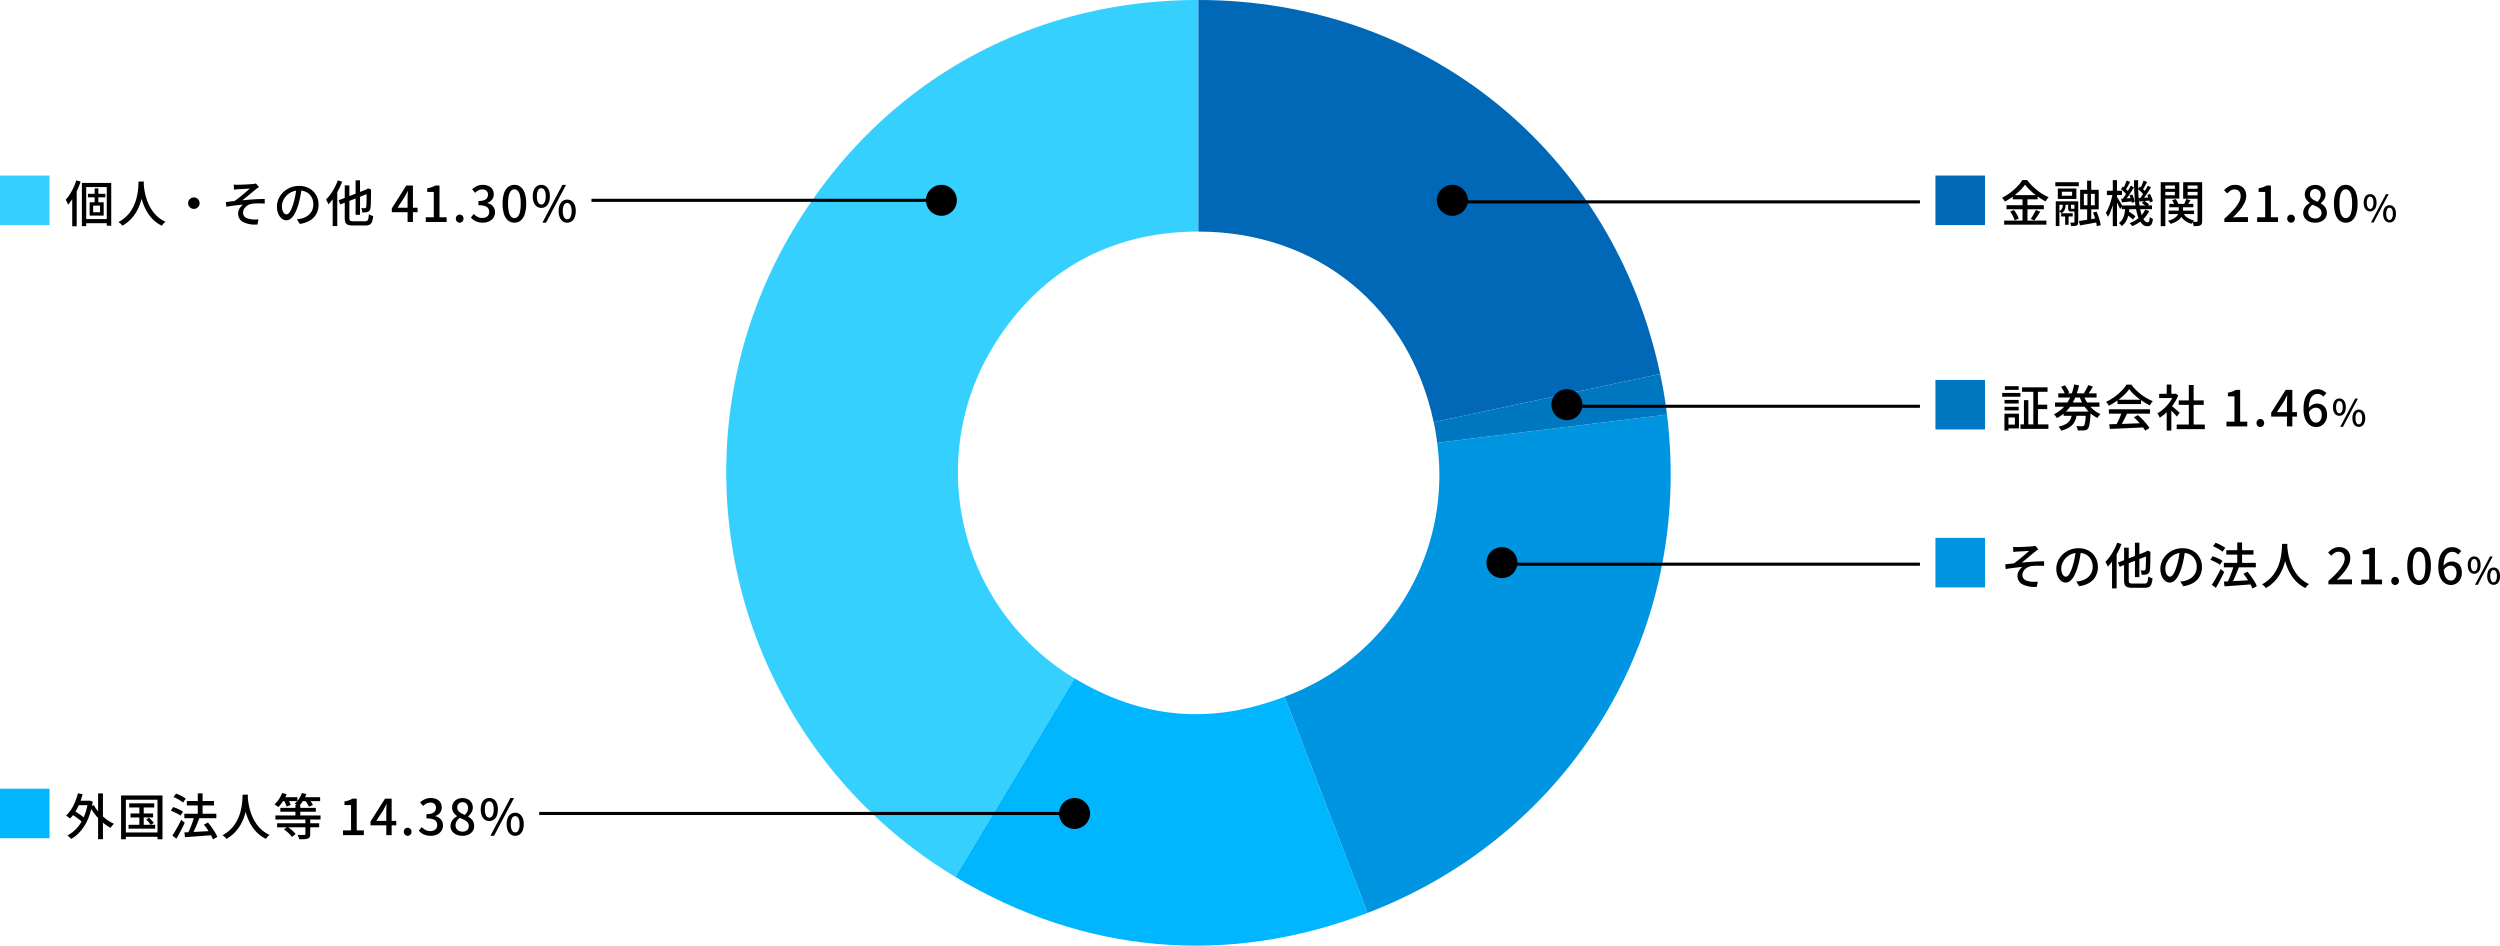 <svg xmlns="http://www.w3.org/2000/svg" xmlns:xlink="http://www.w3.org/1999/xlink" width="807.311" height="305.379" viewBox="0 0 807.311 305.379"><defs><clipPath id="a"><rect width="305" height="305.379" fill="none"/></clipPath></defs><g transform="translate(-573 -16718.824)"><g transform="translate(807.5 16718.824)"><g clip-path="url(#a)"><path d="M85.9,112.454c14.808-24.645,37.833-37.672,66.585-37.672V0C97.586,0,50.076,26.88,21.8,73.938A152.464,152.464,0,0,0,73.962,283.149l38.516-64.1A77.768,77.768,0,0,1,85.9,112.454" transform="translate(0)" fill="#36d0ff"/><path d="M186.869,439.369h0l-38.515,64.1c41.5,24.936,87.961,29,133.162,11.65l-26.8-69.816c-23.8,9.136-45.993,7.195-67.847-5.936" transform="translate(-74.392 -220.321)" fill="#00b7ff"/><path d="M410.96,277.658v0A76.173,76.173,0,0,1,361.7,359.645l26.8,69.815c66.19-25.408,105.329-90.546,96.689-160.917Z" transform="translate(-181.373 -134.661)" fill="#0095e0"/><path d="M458.268,257.782a65.258,65.258,0,0,1,1.118,6.681l74.225-9.113c-.6-4.847-1.18-8.341-2.2-13.118l-73.148,15.548v0" transform="translate(-229.798 -121.467)" fill="#0078c1"/><path d="M381.842,136.312l73.148-15.548C439.724,48.944,379.283,0,305.859,0V74.783c38.212,0,68.037,24.151,75.983,61.53" transform="translate(-153.373)" fill="#0068b7"/></g></g><path d="M5,0A5,5,0,1,1,0,5,5,5,0,0,1,5,0Z" transform="translate(1074 16844.512)"/><g transform="translate(1198 16837.512)"><path d="M6.965-12.6H15.2v1.439H6.965Zm-.5,11.96h9.011V.793H6.466Zm5.01-6.376H15.1v1.439H11.476Zm-.867-5H12.1V.193H10.609ZM7.577-8.484H9v8.5H7.577ZM1.318-8.538H5.879v1.172H1.318Zm.1-4.432H5.876V-11.8H1.414Zm-.1,6.64H5.879v1.172H1.318ZM.555-10.8H6.443v1.224H.555ZM2.031-4.1H5.967V.648H2.031V-.568H4.654V-2.879H2.031Zm-.749,0h1.3V1.337h-1.3Zm16.345-3.63H31.953v1.378H17.627Zm1.037-2.938H31.032v1.349H18.664Zm1.724,5.886h7.635v1.369H20.389ZM26.808-10.1a11.855,11.855,0,0,0,1.286,2.549,10.287,10.287,0,0,0,1.868,2.117,9.042,9.042,0,0,0,2.347,1.465,2.813,2.813,0,0,0-.361.358q-.189.22-.362.453a4.1,4.1,0,0,0-.283.431,10.039,10.039,0,0,1-2.468-1.7,11.946,11.946,0,0,1-1.955-2.387,15.184,15.184,0,0,1-1.412-2.917Zm-7.247-2.689,1.272-.47a9.037,9.037,0,0,1,.546.781q.265.424.484.835a5.777,5.777,0,0,1,.335.736l-1.353.527a6.809,6.809,0,0,0-.52-1.171A11.872,11.872,0,0,0,19.561-12.788Zm8.8-.538,1.487.473q-.373.681-.8,1.342t-.792,1.136l-1.287-.446q.241-.343.5-.78t.495-.894Q28.2-12.951,28.363-13.326Zm-.749,8.541h1.537l-.008.228a3.346,3.346,0,0,1-.033.389q-.094,1.57-.218,2.572a11.012,11.012,0,0,1-.28,1.556,1.98,1.98,0,0,1-.389.806,1.415,1.415,0,0,1-.509.377,2.441,2.441,0,0,1-.649.153q-.331.034-.907.036T24.941,1.3A3,3,0,0,0,24.8.572a2.793,2.793,0,0,0-.309-.69q.591.046,1.112.062t.748.016A1.457,1.457,0,0,0,26.7-.073a.561.561,0,0,0,.245-.138,1.524,1.524,0,0,0,.271-.624,10.124,10.124,0,0,0,.219-1.373q.1-.907.183-2.363Zm-4.465.437h1.578a10.9,10.9,0,0,1-.41,1.924,5.179,5.179,0,0,1-.829,1.6A5.054,5.054,0,0,1,22,.445a9.788,9.788,0,0,1-2.4.938,2.26,2.26,0,0,0-.213-.437q-.146-.239-.314-.468a3.34,3.34,0,0,0-.323-.384,8.8,8.8,0,0,0,2.114-.717,4.069,4.069,0,0,0,1.276-.985,3.718,3.718,0,0,0,.682-1.245A8.658,8.658,0,0,0,23.149-4.348Zm.653-9.19,1.589.282a26.368,26.368,0,0,1-.958,3.215,16.491,16.491,0,0,1-1.418,2.925,12.383,12.383,0,0,1-2.021,2.493,11.568,11.568,0,0,1-2.777,1.93,4.177,4.177,0,0,0-.272-.406q-.168-.225-.345-.445a4.961,4.961,0,0,0-.331-.375,10.382,10.382,0,0,0,2.6-1.74A10.773,10.773,0,0,0,21.75-7.938a14.052,14.052,0,0,0,1.27-2.674A19.623,19.623,0,0,0,23.8-13.538ZM35.125-.67q1.414-.041,3.283-.1t3.957-.14q2.088-.08,4.142-.167L46.455.312q-1.99.105-4.016.2L38.586.683q-1.828.081-3.263.138Zm-.112-4.86H48.292v1.421H35.013ZM37.8-8.6h7.579v1.4H37.8Zm1.39,3.991L40.9-4.14q-.368.757-.782,1.568T39.3-1.013q-.411.748-.789,1.33L37.172-.13q.361-.618.743-1.4t.72-1.595Q38.973-3.938,39.189-4.613Zm3.883,1.672,1.311-.7q.732.622,1.452,1.359T47.155-.81A11.874,11.874,0,0,1,48.123.532l-1.387.848A11.684,11.684,0,0,0,45.792.011q-.6-.76-1.3-1.539A19.4,19.4,0,0,0,43.072-2.941ZM41.56-12.03A12.6,12.6,0,0,1,39.886-10.1,19.53,19.53,0,0,1,37.6-8.228,19.455,19.455,0,0,1,35-6.677a2.881,2.881,0,0,0-.241-.419q-.156-.23-.324-.451a4.018,4.018,0,0,0-.332-.385,15.707,15.707,0,0,0,2.662-1.554,17.839,17.839,0,0,0,2.3-1.967A11.577,11.577,0,0,0,40.7-13.486h1.577a14,14,0,0,0,1.442,1.692A16.513,16.513,0,0,0,45.426-10.3a16.744,16.744,0,0,0,1.863,1.231,14.245,14.245,0,0,0,1.914.911,4.669,4.669,0,0,0-.523.658q-.253.379-.46.71a19.873,19.873,0,0,1-2.49-1.434,20.6,20.6,0,0,1-2.354-1.835A13.537,13.537,0,0,1,41.56-12.03ZM56.915-.6h9.074V.889H56.915Zm.644-7.8h8.073v1.458H57.559ZM60.82-13.37h1.555V.12H60.82Zm-9.567,2.852H56.53V-9.14H51.253Zm2.427,5.08,1.5-1.787V1.353h-1.5Zm0-8.064h1.5v3.641h-1.5Zm1.351,6.688q.21.144.609.479t.853.726q.454.391.832.723t.545.483l-.922,1.233q-.226-.28-.582-.672T55.6-4.657q-.407-.422-.783-.793t-.628-.6Zm.948-3.7h.3l.273-.059.853.559a14.146,14.146,0,0,1-1.56,2.882,17.087,17.087,0,0,1-2.1,2.483A14.689,14.689,0,0,1,51.426-2.8a3.757,3.757,0,0,0-.2-.482q-.136-.275-.277-.528a2.147,2.147,0,0,0-.268-.393,11.447,11.447,0,0,0,2.134-1.57,14.033,14.033,0,0,0,1.874-2.111,10.282,10.282,0,0,0,1.294-2.352ZM72.968,0V-1.523H75.56v-8.19H73.438v-1.168a8.873,8.873,0,0,0,1.446-.369,6.016,6.016,0,0,0,1.124-.536H77.4V-1.523h2.3V0ZM83.912.217a1.165,1.165,0,0,1-.874-.372,1.285,1.285,0,0,1-.357-.925,1.284,1.284,0,0,1,.357-.939,1.178,1.178,0,0,1,.874-.363,1.187,1.187,0,0,1,.882.363,1.283,1.283,0,0,1,.357.939,1.284,1.284,0,0,1-.357.925A1.173,1.173,0,0,1,83.912.217ZM92.513,0V-7.682q0-.475.033-1.137T92.6-9.965h-.071q-.217.449-.453.908t-.486.915L89.281-4.6h6.46v1.435H87.42V-4.4L92.1-11.786h2.147V0Zm9.432.217a3.579,3.579,0,0,1-1.579-.358,3.624,3.624,0,0,1-1.3-1.086,5.5,5.5,0,0,1-.878-1.831,9.428,9.428,0,0,1-.32-2.608,10.113,10.113,0,0,1,.364-2.9,5.583,5.583,0,0,1,.989-1.963,3.9,3.9,0,0,1,1.424-1.112,4.069,4.069,0,0,1,1.67-.355,3.8,3.8,0,0,1,1.721.364,4.353,4.353,0,0,1,1.23.9l-1.011,1.117a2.506,2.506,0,0,0-.819-.629,2.276,2.276,0,0,0-1.02-.245,2.413,2.413,0,0,0-1.42.453,3.061,3.061,0,0,0-1.03,1.508,8.572,8.572,0,0,0-.386,2.862,9.091,9.091,0,0,0,.289,2.5,3.176,3.176,0,0,0,.813,1.471,1.765,1.765,0,0,0,1.24.485,1.524,1.524,0,0,0,.925-.3,2.063,2.063,0,0,0,.652-.849,3.2,3.2,0,0,0,.245-1.307,3.262,3.262,0,0,0-.225-1.286,1.719,1.719,0,0,0-.65-.8,1.909,1.909,0,0,0-1.051-.273,2.346,2.346,0,0,0-1.133.333,3.361,3.361,0,0,0-1.13,1.151l-.072-1.347a3.787,3.787,0,0,1,.789-.8,3.53,3.53,0,0,1,.936-.5,2.8,2.8,0,0,1,.928-.173,3.626,3.626,0,0,1,1.742.4,2.77,2.77,0,0,1,1.167,1.22,4.537,4.537,0,0,1,.417,2.071,4.133,4.133,0,0,1-.483,2.041A3.589,3.589,0,0,1,103.7-.268,3.314,3.314,0,0,1,101.944.217Zm7.5-3.632a1.819,1.819,0,0,1-1.079-.331,2.139,2.139,0,0,1-.727-.96,3.97,3.97,0,0,1-.26-1.517,3.882,3.882,0,0,1,.26-1.506,2.1,2.1,0,0,1,.727-.942A1.845,1.845,0,0,1,109.442-9a1.865,1.865,0,0,1,1.091.325,2.1,2.1,0,0,1,.727.942,3.882,3.882,0,0,1,.26,1.506,3.97,3.97,0,0,1-.26,1.517,2.14,2.14,0,0,1-.727.96A1.838,1.838,0,0,1,109.442-3.415Zm0-.812a.877.877,0,0,0,.763-.488,2.978,2.978,0,0,0,.3-1.509,2.873,2.873,0,0,0-.3-1.491.88.88,0,0,0-.763-.47.883.883,0,0,0-.76.47,2.852,2.852,0,0,0-.3,1.491,2.956,2.956,0,0,0,.3,1.509A.879.879,0,0,0,109.442-4.226Zm.27,4.389L114.556-9h.875L110.593.163Zm6.009,0a1.815,1.815,0,0,1-1.081-.331,2.165,2.165,0,0,1-.727-.96,3.934,3.934,0,0,1-.262-1.517,3.848,3.848,0,0,1,.262-1.506,2.149,2.149,0,0,1,.727-.945,1.828,1.828,0,0,1,1.081-.328A1.82,1.82,0,0,1,116.8-5.1a2.149,2.149,0,0,1,.727.945,3.848,3.848,0,0,1,.262,1.506,3.934,3.934,0,0,1-.262,1.517,2.165,2.165,0,0,1-.727.96A1.807,1.807,0,0,1,115.721.163Zm0-.818a.882.882,0,0,0,.757-.485,2.916,2.916,0,0,0,.3-1.505,2.829,2.829,0,0,0-.3-1.494.886.886,0,0,0-.757-.467.887.887,0,0,0-.765.467,2.849,2.849,0,0,0-.3,1.494,2.937,2.937,0,0,0,.3,1.505A.883.883,0,0,0,115.721-.656Z" transform="translate(21 19)"/><rect width="16" height="16" transform="translate(0 4)" fill="#0078c1"/></g><path d="M5,0A5,5,0,1,1,0,5,5,5,0,0,1,5,0Z" transform="translate(1053 16895.512)"/><g transform="translate(1198 16888.512)"><path d="M4.072-12.078q.333.025.666.041t.716.016q.215,0,.67-.016l1.044-.04q.59-.024,1.2-.056t1.11-.068q.5-.036.788-.069.337-.034.581-.079a3,3,0,0,0,.392-.1l1.006,1.158q-.2.129-.512.341t-.518.382q-.35.284-.785.644l-.908.752-.949.782-.915.749q-.439.358-.806.638Q8-7.122,9.27-7.22t2.506-.155q1.238-.058,2.307-.058l.009,1.492Q12.928-6.006,11.831-6A14.424,14.424,0,0,0,10-5.881a3.574,3.574,0,0,0-1.089.331,3.874,3.874,0,0,0-.932.633,2.942,2.942,0,0,0-.65.856,2.231,2.231,0,0,0-.237,1.008,1.84,1.84,0,0,0,.352,1.172,2.143,2.143,0,0,0,.947.673,6.074,6.074,0,0,0,1.314.327A9.91,9.91,0,0,0,11.019-.8q.612-.007,1.046-.039L11.729.81A8.79,8.79,0,0,1,7.12.022,3.017,3.017,0,0,1,5.5-2.8a2.791,2.791,0,0,1,.24-1.144,4.075,4.075,0,0,1,.6-.971A4.083,4.083,0,0,1,7.057-5.6q-1.2.092-2.614.271t-2.759.406L1.537-6.447q.647-.071,1.409-.164t1.381-.156q.6-.408,1.3-.954t1.394-1.13Q7.712-9.435,8.3-9.944t.967-.845q-.206.016-.587.036t-.849.047q-.468.027-.936.051t-.846.047q-.378.024-.585.04-.3.016-.654.053l-.666.071Zm21.94,1.135q-.162,1.237-.411,2.6a24.342,24.342,0,0,1-.657,2.707,14.871,14.871,0,0,1-1.079,2.761,5.758,5.758,0,0,1-1.3,1.724,2.283,2.283,0,0,1-1.5.591,2.335,2.335,0,0,1-1.481-.553,3.891,3.891,0,0,1-1.121-1.556A5.912,5.912,0,0,1,18.036-5a6.03,6.03,0,0,1,.548-2.537,6.829,6.829,0,0,1,1.523-2.125,7.242,7.242,0,0,1,2.277-1.459,7.342,7.342,0,0,1,2.8-.532,6.873,6.873,0,0,1,2.6.467,5.838,5.838,0,0,1,1.976,1.294,5.707,5.707,0,0,1,1.262,1.926,6.277,6.277,0,0,1,.439,2.353,6.181,6.181,0,0,1-.7,2.979A5.612,5.612,0,0,1,28.717-.5a8.551,8.551,0,0,1-3.3,1.112l-.944-1.5q.42-.043.772-.1t.655-.124a6.031,6.031,0,0,0,1.466-.548A4.871,4.871,0,0,0,28.608-2.6a4.181,4.181,0,0,0,.857-1.335,4.563,4.563,0,0,0,.314-1.737,5.027,5.027,0,0,0-.306-1.775,4.11,4.11,0,0,0-.9-1.433,4.124,4.124,0,0,0-1.451-.959,5.23,5.23,0,0,0-1.96-.344,5.523,5.523,0,0,0-2.321.468A5.528,5.528,0,0,0,21.1-8.491a5.468,5.468,0,0,0-1.087,1.638,4.375,4.375,0,0,0-.372,1.7,4.283,4.283,0,0,0,.229,1.512,2.159,2.159,0,0,0,.566.888,1.049,1.049,0,0,0,.682.289,1.062,1.062,0,0,0,.73-.362,4.115,4.115,0,0,0,.741-1.142,14.49,14.49,0,0,0,.746-2.011,21.956,21.956,0,0,0,.61-2.452q.249-1.3.361-2.552Zm17.413-2.514h1.43V-2.325h-1.43Zm-5.5,6.448L47.5-10.733l.577,1.319L38.511-5.672Zm2-4.816h1.494V-1.364a2.048,2.048,0,0,0,.093.707.543.543,0,0,0,.373.325,2.981,2.981,0,0,0,.825.086h3.729a1.246,1.246,0,0,0,.739-.181,1.11,1.11,0,0,0,.359-.673,10.057,10.057,0,0,0,.178-1.423,3.932,3.932,0,0,0,.665.352,4.6,4.6,0,0,0,.718.248,7.452,7.452,0,0,1-.355,1.811,1.7,1.7,0,0,1-.761.952,3.048,3.048,0,0,1-1.453.284H42.616A4.957,4.957,0,0,1,40.983.91a1.365,1.365,0,0,1-.825-.758,3.913,3.913,0,0,1-.238-1.523Zm7.067,1.387h-.133l.3-.24.266-.211,1.042.409-.059.246q0,1.424-.02,2.586t-.053,1.959a8.9,8.9,0,0,1-.1,1.149,1.7,1.7,0,0,1-.315.869,1.369,1.369,0,0,1-.621.425,2.909,2.909,0,0,1-.827.15q-.488.027-.881.011a4.115,4.115,0,0,0-.113-.729,2.823,2.823,0,0,0-.233-.666q.308.016.645.02l.478,0a.546.546,0,0,0,.3-.077.574.574,0,0,0,.186-.353,6.264,6.264,0,0,0,.077-.922q.026-.693.041-1.857T46.987-10.438Zm-9.3-3.009,1.4.441a23.976,23.976,0,0,1-1.214,2.679,25.18,25.18,0,0,1-1.517,2.518A16.911,16.911,0,0,1,34.68-5.718q-.068-.174-.213-.46t-.308-.579a3.814,3.814,0,0,0-.3-.467,13.678,13.678,0,0,0,1.477-1.755,18.949,18.949,0,0,0,1.32-2.141A17.963,17.963,0,0,0,37.691-13.447Zm-1.66,4.254L37.5-10.671l.014.016V1.321H36.032Zm23.58-1.75q-.162,1.237-.411,2.6a24.342,24.342,0,0,1-.657,2.707,14.871,14.871,0,0,1-1.079,2.761,5.758,5.758,0,0,1-1.3,1.724,2.283,2.283,0,0,1-1.5.591,2.335,2.335,0,0,1-1.481-.553,3.891,3.891,0,0,1-1.121-1.556A5.912,5.912,0,0,1,51.637-5a6.03,6.03,0,0,1,.548-2.537,6.829,6.829,0,0,1,1.522-2.125,7.242,7.242,0,0,1,2.277-1.459,7.342,7.342,0,0,1,2.8-.532,6.873,6.873,0,0,1,2.6.467,5.838,5.838,0,0,1,1.976,1.294,5.707,5.707,0,0,1,1.262,1.926,6.277,6.277,0,0,1,.439,2.353,6.181,6.181,0,0,1-.7,2.979A5.612,5.612,0,0,1,62.317-.5a8.551,8.551,0,0,1-3.3,1.112l-.944-1.5q.421-.043.772-.1t.655-.124a6.031,6.031,0,0,0,1.466-.548A4.871,4.871,0,0,0,62.208-2.6a4.182,4.182,0,0,0,.857-1.335,4.563,4.563,0,0,0,.314-1.737,5.027,5.027,0,0,0-.306-1.775,4.11,4.11,0,0,0-.9-1.433,4.124,4.124,0,0,0-1.451-.959,5.23,5.23,0,0,0-1.96-.344,5.523,5.523,0,0,0-2.321.468A5.528,5.528,0,0,0,54.7-8.491a5.468,5.468,0,0,0-1.087,1.638,4.375,4.375,0,0,0-.372,1.7,4.283,4.283,0,0,0,.229,1.512,2.159,2.159,0,0,0,.566.888,1.049,1.049,0,0,0,.682.289,1.062,1.062,0,0,0,.73-.362,4.115,4.115,0,0,0,.741-1.142,14.49,14.49,0,0,0,.746-2.011,21.957,21.957,0,0,0,.61-2.452q.249-1.3.361-2.552ZM72.132-6.919H82.46v1.441H72.132Zm.807-4.105H81.7v1.441H72.939Zm3.525-2.48h1.557V-5.88H76.464ZM72.146-.88l2.527-.126q1.441-.071,3.068-.166t3.247-.182L80.98.017q-1.545.121-3.1.238T74.9.473L72.351.655Zm6.3-2.511,1.305-.685q.606.7,1.2,1.536T82.038-.9A9.277,9.277,0,0,1,82.781.578l-1.428.787a9.457,9.457,0,0,0-.691-1.477Q80.2-.938,79.623-1.8T78.45-3.391ZM75.317-5.933l1.665.454q-.352.919-.765,1.913t-.841,1.909q-.428.915-.815,1.618L73.219-.492q.284-.54.578-1.22t.576-1.416q.282-.735.523-1.452T75.317-5.933ZM68.625-12.3l.836-1.121q.54.2,1.129.475t1.12.58a6.027,6.027,0,0,1,.874.592L71.7-10.529a6.636,6.636,0,0,0-.839-.613q-.514-.326-1.1-.634A12,12,0,0,0,68.625-12.3ZM67.751-7.91l.778-1.155q.54.169,1.137.421t1.139.529a6.032,6.032,0,0,1,.892.542L70.866-6.3a6.448,6.448,0,0,0-.857-.559q-.525-.294-1.118-.576A11.99,11.99,0,0,0,67.751-7.91Zm.5,8.07q.414-.622.912-1.465T70.174-3.1q.51-.948.951-1.855l1.133.967q-.391.839-.846,1.733T70.486-.491q-.472.867-.92,1.632ZM90.945-13.064h1.716q-.032.647-.112,1.687t-.295,2.325A19.981,19.981,0,0,1,91.6-6.369a15.638,15.638,0,0,1-1.189,2.779,12.8,12.8,0,0,1-1.9,2.618,11.857,11.857,0,0,1-2.8,2.181A3.782,3.782,0,0,0,85.169.59a5.5,5.5,0,0,0-.718-.577A10.8,10.8,0,0,0,87.186-2a11.333,11.333,0,0,0,1.809-2.431A13.411,13.411,0,0,0,90.088-7.02,17.91,17.91,0,0,0,90.654-9.5q.176-1.178.221-2.1T90.945-13.064Zm1.65.367q.016.285.067.948t.205,1.591a19.875,19.875,0,0,0,.456,2.017,16.58,16.58,0,0,0,.8,2.235,13.564,13.564,0,0,0,1.251,2.236,10.939,10.939,0,0,0,1.8,2.015A10.224,10.224,0,0,0,99.643-.073a4.488,4.488,0,0,0-.663.615,4.585,4.585,0,0,0-.5.665A10.535,10.535,0,0,1,95.924-.51,11.733,11.733,0,0,1,94.055-2.7,14.988,14.988,0,0,1,92.76-5.113a18.434,18.434,0,0,1-.834-2.418,21.664,21.664,0,0,1-.474-2.2q-.159-1.018-.222-1.757t-.088-1.065ZM105.9,0V-1.076a38.081,38.081,0,0,0,2.911-2.831,12.174,12.174,0,0,0,1.758-2.4,4.442,4.442,0,0,0,.589-2.07,2.7,2.7,0,0,0-.219-1.121,1.662,1.662,0,0,0-.663-.755,2.1,2.1,0,0,0-1.106-.27,2.279,2.279,0,0,0-1.265.376,4.957,4.957,0,0,0-1.054.924l-1.045-1.022a6.3,6.3,0,0,1,1.6-1.293,4.089,4.089,0,0,1,2-.462,3.823,3.823,0,0,1,1.877.439,3.1,3.1,0,0,1,1.235,1.23,3.774,3.774,0,0,1,.44,1.863,5.214,5.214,0,0,1-.562,2.289,11.779,11.779,0,0,1-1.537,2.339,28.549,28.549,0,0,1-2.224,2.382q.462-.05.982-.087t.948-.037h2.951V0Zm10.592,0V-1.523h2.591v-8.19h-2.121v-1.168a8.873,8.873,0,0,0,1.446-.369,6.016,6.016,0,0,0,1.124-.536h1.392V-1.523h2.3V0Zm10.943.217a1.165,1.165,0,0,1-.874-.372,1.285,1.285,0,0,1-.357-.925,1.284,1.284,0,0,1,.357-.939,1.178,1.178,0,0,1,.874-.363,1.187,1.187,0,0,1,.882.363,1.283,1.283,0,0,1,.357.939,1.284,1.284,0,0,1-.357.925A1.173,1.173,0,0,1,127.436.217Zm7.755,0a3.139,3.139,0,0,1-2.01-.683,4.347,4.347,0,0,1-1.333-2.054,10.608,10.608,0,0,1-.473-3.419,10.318,10.318,0,0,1,.473-3.383,4.227,4.227,0,0,1,1.333-2.007,3.193,3.193,0,0,1,2.01-.665,3.145,3.145,0,0,1,2.007.67,4.294,4.294,0,0,1,1.321,2.007,10.294,10.294,0,0,1,.472,3.379,10.626,10.626,0,0,1-.472,3.419A4.386,4.386,0,0,1,137.2-.466,3.1,3.1,0,0,1,135.191.217Zm0-1.469a1.45,1.45,0,0,0,1.061-.465,3.218,3.218,0,0,0,.716-1.5,11.683,11.683,0,0,0,.256-2.726,11.422,11.422,0,0,0-.256-2.7,3.075,3.075,0,0,0-.716-1.462,1.476,1.476,0,0,0-1.061-.448,1.481,1.481,0,0,0-1.057.448,3.1,3.1,0,0,0-.729,1.462,11.089,11.089,0,0,0-.264,2.7,11.342,11.342,0,0,0,.264,2.726,3.241,3.241,0,0,0,.729,1.5A1.455,1.455,0,0,0,135.191-1.252ZM145.469.217a3.579,3.579,0,0,1-1.579-.358,3.624,3.624,0,0,1-1.3-1.086,5.5,5.5,0,0,1-.878-1.831,9.428,9.428,0,0,1-.32-2.608,10.114,10.114,0,0,1,.364-2.9,5.583,5.583,0,0,1,.989-1.963,3.9,3.9,0,0,1,1.424-1.112,4.069,4.069,0,0,1,1.67-.355,3.8,3.8,0,0,1,1.721.364,4.352,4.352,0,0,1,1.23.9l-1.011,1.117a2.506,2.506,0,0,0-.819-.629,2.276,2.276,0,0,0-1.02-.245,2.413,2.413,0,0,0-1.42.453,3.061,3.061,0,0,0-1.03,1.508,8.572,8.572,0,0,0-.386,2.862,9.09,9.09,0,0,0,.289,2.5,3.176,3.176,0,0,0,.813,1.471,1.765,1.765,0,0,0,1.24.485,1.524,1.524,0,0,0,.925-.3,2.063,2.063,0,0,0,.652-.849,3.2,3.2,0,0,0,.245-1.307,3.262,3.262,0,0,0-.225-1.286,1.719,1.719,0,0,0-.65-.8,1.909,1.909,0,0,0-1.051-.273,2.346,2.346,0,0,0-1.133.333,3.361,3.361,0,0,0-1.13,1.151l-.072-1.347a3.788,3.788,0,0,1,.789-.8,3.53,3.53,0,0,1,.936-.5,2.8,2.8,0,0,1,.928-.173,3.626,3.626,0,0,1,1.742.4,2.77,2.77,0,0,1,1.167,1.22,4.537,4.537,0,0,1,.417,2.071,4.133,4.133,0,0,1-.483,2.041,3.589,3.589,0,0,1-1.28,1.353A3.314,3.314,0,0,1,145.469.217Zm7.5-3.632a1.819,1.819,0,0,1-1.079-.331,2.139,2.139,0,0,1-.727-.96,3.97,3.97,0,0,1-.26-1.517,3.882,3.882,0,0,1,.26-1.506,2.1,2.1,0,0,1,.727-.942A1.845,1.845,0,0,1,152.967-9a1.865,1.865,0,0,1,1.091.325,2.1,2.1,0,0,1,.727.942,3.882,3.882,0,0,1,.26,1.506,3.97,3.97,0,0,1-.26,1.517,2.139,2.139,0,0,1-.727.96A1.838,1.838,0,0,1,152.967-3.415Zm0-.812a.877.877,0,0,0,.763-.488,2.978,2.978,0,0,0,.3-1.509,2.873,2.873,0,0,0-.3-1.491.88.88,0,0,0-.763-.47.883.883,0,0,0-.76.47,2.852,2.852,0,0,0-.3,1.491,2.956,2.956,0,0,0,.3,1.509A.879.879,0,0,0,152.967-4.226Zm.27,4.389L158.08-9h.875L154.117.163Zm6.009,0a1.815,1.815,0,0,1-1.081-.331,2.165,2.165,0,0,1-.727-.96,3.934,3.934,0,0,1-.262-1.517,3.848,3.848,0,0,1,.262-1.506,2.149,2.149,0,0,1,.727-.945,1.828,1.828,0,0,1,1.081-.328,1.82,1.82,0,0,1,1.076.328,2.149,2.149,0,0,1,.727.945,3.848,3.848,0,0,1,.262,1.506,3.934,3.934,0,0,1-.262,1.517,2.165,2.165,0,0,1-.727.96A1.807,1.807,0,0,1,159.245.163Zm0-.818A.882.882,0,0,0,160-1.14a2.916,2.916,0,0,0,.3-1.505A2.829,2.829,0,0,0,160-4.14a.886.886,0,0,0-.757-.467.887.887,0,0,0-.765.467,2.849,2.849,0,0,0-.3,1.494,2.937,2.937,0,0,0,.3,1.505A.883.883,0,0,0,159.245-.656Z" transform="translate(21 19)"/><rect width="16" height="16" transform="translate(0 4)" fill="#0095e0"/></g><path d="M135,.5H0v-1H135Z" transform="translate(1058 16901.012)"/><path d="M114,.5H0v-1H114Z" transform="translate(1079 16850.012)"/><g transform="translate(1037 16771.512)"><circle cx="5" cy="5" r="5" transform="translate(0 7)"/><g transform="translate(-1037)"><path d="M7.936-12.056a14.1,14.1,0,0,1-1.674,1.931A21.337,21.337,0,0,1,4.007-8.214,20.39,20.39,0,0,1,1.432-6.59,3.63,3.63,0,0,0,1.177-7q-.16-.225-.338-.442a3.521,3.521,0,0,0-.35-.372A16.827,16.827,0,0,0,3.152-9.457a19.085,19.085,0,0,0,2.3-2.03A12.311,12.311,0,0,0,7.082-13.54H8.641a16,16,0,0,0,1.446,1.707A17.908,17.908,0,0,0,11.8-10.284a17.678,17.678,0,0,0,1.868,1.3A15.372,15.372,0,0,0,15.573-8a5.241,5.241,0,0,0-.539.645q-.262.365-.462.705A21.041,21.041,0,0,1,12.7-7.759q-.948-.628-1.835-1.349t-1.641-1.47A12.78,12.78,0,0,1,7.936-12.056ZM3.96-8.667H12v1.34H3.96ZM1.953-5.428H13.992v1.322H1.953ZM1.19-.458H14.833V.858H1.19ZM7.121-8.14h1.6V.216h-1.6ZM3.142-3.377l1.224-.5q.316.419.622.921t.545.987a4.8,4.8,0,0,1,.345.882l-1.3.57a5.351,5.351,0,0,0-.323-.89q-.227-.5-.515-1.018A10.867,10.867,0,0,0,3.142-3.377Zm8.267-.511,1.443.546q-.468.748-.985,1.517T10.906-.519L9.768-1.007q.284-.389.587-.891t.585-1.028Q11.222-3.451,11.41-3.888Zm16.566-9.453h1.331v3.967H27.976ZM20.884-2.519h1.107V.909H20.884ZM25.341-.326q1.113-.142,2.68-.388t3.186-.509L31.3.075q-1.471.288-2.951.552t-2.666.481Zm4.538-2.738,1.149-.286a15.181,15.181,0,0,1,.591,1.487q.271.8.468,1.55a9.075,9.075,0,0,1,.257,1.331L31.1,1.356A9.959,9.959,0,0,0,30.875.025q-.176-.762-.431-1.572A14.865,14.865,0,0,0,29.879-3.064ZM26.932-9.092V-5.4H30.45V-9.092Zm-1.208-1.3h6v6.3h-6Zm-5.9.615v1.3h3.307v-1.3Zm-1.3-1.028h5.989v3.356H18.524Zm-.81-2.036h7.578v1.271H17.714Zm1.9,10.02h3.718V-1.79H19.611Zm-1.75-3.853h6.577v1.116H19.033V1.31H17.861Zm6.031,0h1.215V0a2.034,2.034,0,0,1-.1.7.8.8,0,0,1-.394.422,1.913,1.913,0,0,1-.725.175q-.437.03-1.06.03a3.156,3.156,0,0,0-.122-.566,3.973,3.973,0,0,0-.215-.572Q22.9.2,23.237.2t.451-.007q.2,0,.2-.213Zm-2.033.558h.919v1.6q0,.187.042.224a.33.33,0,0,0,.194.036h.615a.566.566,0,0,0,.2-.022.148.148,0,0,0,.072-.091,1.261,1.261,0,0,0,.374.194q.24.085.441.135a.775.775,0,0,1-.3.5,1.091,1.091,0,0,1-.621.151h-.9a1.155,1.155,0,0,1-.831-.22,1.364,1.364,0,0,1-.207-.9ZM28.083-9.9h1.134v5.12h.1V-.2H27.985V-4.78h.1ZM20.135-6.152h.894v.606a5.384,5.384,0,0,1-.086.932,2.706,2.706,0,0,1-.368.949,2.742,2.742,0,0,1-.879.845,2,2,0,0,0-.355-.349,5.048,5.048,0,0,0-.407-.3,2.134,2.134,0,0,0,.8-.655,2.019,2.019,0,0,0,.328-.755,3.706,3.706,0,0,0,.074-.7Zm19.04.813h9.759v1.206H39.175Zm1.286,2.751L41.24-3.5q.41.231.857.535t.842.6a6.677,6.677,0,0,1,.647.548L42.764-.783a6.28,6.28,0,0,0-.634-.586q-.391-.321-.828-.642T40.461-2.588Zm5.188-3.538.742-.689q.422.24.879.563a4.521,4.521,0,0,1,.707.6l-.778.748a5.6,5.6,0,0,0-.693-.617A9.99,9.99,0,0,0,45.649-6.126ZM40.3-4.738h1.356a18.312,18.312,0,0,1-.321,2.352,7.392,7.392,0,0,1-.75,2.077,4.871,4.871,0,0,1-1.461,1.624,3.549,3.549,0,0,0-.394-.532A2.874,2.874,0,0,0,38.239.32a3.774,3.774,0,0,0,1.232-1.36,6.169,6.169,0,0,0,.6-1.755A15.3,15.3,0,0,0,40.3-4.738Zm2.82-8.757h1.34q-.036,2.3.08,4.349T44.9-5.405a19.445,19.445,0,0,0,.627,2.918,6.275,6.275,0,0,0,.884,1.9A1.417,1.417,0,0,0,47.54.079a.478.478,0,0,0,.466-.342,5.258,5.258,0,0,0,.2-1.37,2.982,2.982,0,0,0,.5.389,4.4,4.4,0,0,0,.52.285A5.75,5.75,0,0,1,48.915.45a1.388,1.388,0,0,1-.554.709,1.81,1.81,0,0,1-.924.206A2.328,2.328,0,0,1,45.7.6,5.936,5.936,0,0,1,44.475-1.54a18.016,18.016,0,0,1-.787-3.243q-.294-1.865-.424-4.082T43.121-13.495Zm3.62,9.487,1.278.481A8.817,8.817,0,0,1,45.8-.635a11.6,11.6,0,0,1-3.267,1.97,4.207,4.207,0,0,0-.372-.5,5.238,5.238,0,0,0-.441-.47,10.032,10.032,0,0,0,3.071-1.791A7.407,7.407,0,0,0,46.741-4.008Zm-2.346-6.613.593-.828a10.566,10.566,0,0,1,1.051.845,5.406,5.406,0,0,1,.806.875l-.618.94a5.863,5.863,0,0,0-.795-.92A12.173,12.173,0,0,0,44.395-10.622Zm2.992,1.906.884-.344a9.968,9.968,0,0,1,.586,1.223,6.035,6.035,0,0,1,.349,1.125l-.945.417a8.012,8.012,0,0,0-.334-1.169A9.578,9.578,0,0,0,47.387-8.715Zm-2.748,1q.739-.041,1.681-.107l1.974-.139.02,1q-.923.1-1.794.2t-1.658.174Zm1.573-5.663,1.158.441-.756,1.377q-.389.71-.717,1.2l-.829-.382q.2-.361.412-.821t.409-.939Q46.086-12.984,46.212-13.377Zm1.332,1.649,1.075.512q-.413.686-.9,1.433t-.97,1.442q-.484.695-.925,1.226l-.818-.459q.432-.542.9-1.27t.9-1.487Q47.249-11.089,47.544-11.727ZM38.9-10.622l.593-.828a10.566,10.566,0,0,1,1.051.845,5.115,5.115,0,0,1,.8.875l-.611.94a6.232,6.232,0,0,0-.8-.92A12.855,12.855,0,0,0,38.9-10.622ZM41.656-8.58l.884-.309a9.113,9.113,0,0,1,.528,1.227,6.217,6.217,0,0,1,.3,1.129l-.951.383a6.541,6.541,0,0,0-.274-1.171A10.3,10.3,0,0,0,41.656-8.58ZM38.984-7.5q.739-.041,1.691-.113t1.993-.145l.02,1.052q-.925.105-1.814.195T39.2-6.351Zm1.737-5.874,1.149.45q-.367.667-.755,1.386t-.709,1.215L39.57-10.7q.206-.37.419-.838t.409-.958Q40.594-12.984,40.721-13.377Zm1.332,1.649,1.068.512q-.429.7-.928,1.49t-1.008,1.51q-.509.724-.966,1.273L39.4-7.385q.448-.567.938-1.329t.946-1.555Q41.741-11.063,42.052-11.727ZM34.374-10.1h4.87v1.394h-4.87Zm1.9-3.408h1.36V1.33h-1.36ZM36.232-9.2l.835.273q-.156.935-.4,1.957t-.547,2.009q-.307.987-.663,1.834a9.586,9.586,0,0,1-.747,1.457,4.723,4.723,0,0,0-.319-.653q-.21-.367-.371-.62A9.023,9.023,0,0,0,34.715-4.2q.335-.731.628-1.579t.524-1.726Q36.1-8.386,36.232-9.2Zm1.317,1.058a6.687,6.687,0,0,1,.38.562l.551.879q.3.477.542.886t.339.585l-.741,1.077q-.112-.321-.333-.8t-.473-.984q-.252-.507-.481-.947t-.366-.7ZM54.533-5.848h7.75v1.091h-7.75Zm-.245,2.171H62.5v1.118H54.288Zm3.289-1.647h1.367v1.651A4.7,4.7,0,0,1,58.8-2.551a3.337,3.337,0,0,1-.55,1.148,4.372,4.372,0,0,1-1.2,1.079A8.828,8.828,0,0,1,54.963.6a4.543,4.543,0,0,0-.4-.51,3.549,3.549,0,0,0-.492-.476,7.73,7.73,0,0,0,1.871-.738A3.769,3.769,0,0,0,57-1.988a2.424,2.424,0,0,0,.465-.89,3.351,3.351,0,0,0,.112-.822Zm1.289,2.132a4.093,4.093,0,0,0,1.367,1.708,5.727,5.727,0,0,0,2.306.972A3.552,3.552,0,0,0,62.082,0,4.488,4.488,0,0,0,61.7.586a6,6,0,0,1-2.48-1.312,5.569,5.569,0,0,1-1.485-2.22ZM55.415-7.045l1.171-.348a5.737,5.737,0,0,1,.511.8,3.978,3.978,0,0,1,.33.788l-1.247.38a4.855,4.855,0,0,0-.292-.8A4.636,4.636,0,0,0,55.415-7.045Zm4.576-.377,1.382.4q-.31.466-.6.916t-.539.784l-1-.362q.2-.377.424-.875A8.43,8.43,0,0,0,59.991-7.422Zm-7.475-3.3H56.8v.984H52.516Zm7.364,0H64.2v.984H59.88Zm3.757-2.129h1.492v12.5a2.61,2.61,0,0,1-.126.9.975.975,0,0,1-.481.521,2.192,2.192,0,0,1-.867.224q-.535.044-1.294.044A3.629,3.629,0,0,0,62.209.63a4.584,4.584,0,0,0-.271-.712q.466.016.882.021t.556,0a.283.283,0,0,0,.206-.071.344.344,0,0,0,.055-.222Zm-10.981,0H57.75v5.293H52.655V-8.63h3.672v-3.138H52.655Zm11.74,0v1.082h-3.95V-8.6H64.4v1.082H59v-5.329Zm-12.644,0h1.483V1.358H51.751ZM72.3,0V-1.076a38.081,38.081,0,0,0,2.911-2.831A12.174,12.174,0,0,0,76.97-6.3a4.442,4.442,0,0,0,.589-2.07,2.7,2.7,0,0,0-.219-1.121,1.662,1.662,0,0,0-.663-.755,2.1,2.1,0,0,0-1.106-.27,2.279,2.279,0,0,0-1.265.376,4.957,4.957,0,0,0-1.054.924l-1.045-1.022a6.3,6.3,0,0,1,1.6-1.293,4.089,4.089,0,0,1,2-.462,3.823,3.823,0,0,1,1.877.439,3.1,3.1,0,0,1,1.235,1.23,3.774,3.774,0,0,1,.44,1.863A5.214,5.214,0,0,1,78.8-6.173a11.779,11.779,0,0,1-1.537,2.339,28.549,28.549,0,0,1-2.224,2.382q.462-.05.982-.087t.948-.037h2.951V0ZM82.893,0V-1.523h2.591v-8.19H83.363v-1.168a8.873,8.873,0,0,0,1.446-.369,6.016,6.016,0,0,0,1.124-.536h1.392V-1.523h2.3V0ZM93.836.217a1.165,1.165,0,0,1-.874-.372A1.285,1.285,0,0,1,92.6-1.08a1.284,1.284,0,0,1,.357-.939,1.178,1.178,0,0,1,.874-.363,1.187,1.187,0,0,1,.882.363,1.283,1.283,0,0,1,.357.939,1.284,1.284,0,0,1-.357.925A1.173,1.173,0,0,1,93.836.217Zm7.765,0a4.622,4.622,0,0,1-1.972-.4A3.376,3.376,0,0,1,98.261-1.3a2.748,2.748,0,0,1-.5-1.625,3.127,3.127,0,0,1,.3-1.39A3.51,3.51,0,0,1,98.84-5.37a5,5,0,0,1,1.02-.732v-.073a4.486,4.486,0,0,1-1.117-1.142,2.784,2.784,0,0,1-.464-1.609,2.878,2.878,0,0,1,.442-1.6,2.987,2.987,0,0,1,1.2-1.059,3.835,3.835,0,0,1,1.73-.378,3.691,3.691,0,0,1,1.763.4,2.846,2.846,0,0,1,1.146,1.093,3.174,3.174,0,0,1,.406,1.625,2.742,2.742,0,0,1-.236,1.126,3.989,3.989,0,0,1-.586.949,4.419,4.419,0,0,1-.724.7V-6a4.715,4.715,0,0,1,.985.71,3.24,3.24,0,0,1,.726,1.014,3.3,3.3,0,0,1,.275,1.4,2.73,2.73,0,0,1-.478,1.567A3.282,3.282,0,0,1,103.6-.193,4.572,4.572,0,0,1,101.6.217Zm.776-6.759a3.682,3.682,0,0,0,.784-1.054,2.635,2.635,0,0,0,.265-1.149,2.147,2.147,0,0,0-.213-.967,1.63,1.63,0,0,0-.618-.678,1.828,1.828,0,0,0-.976-.249,1.669,1.669,0,0,0-1.2.459,1.653,1.653,0,0,0-.48,1.254,1.7,1.7,0,0,0,.334,1.068,2.8,2.8,0,0,0,.893.742A11.965,11.965,0,0,0,102.378-6.542Zm-.741,5.415a2.4,2.4,0,0,0,1.061-.221,1.686,1.686,0,0,0,.71-.631,1.773,1.773,0,0,0,.255-.958,1.8,1.8,0,0,0-.228-.923,2.291,2.291,0,0,0-.62-.684,5.1,5.1,0,0,0-.92-.536q-.528-.243-1.129-.49a3.611,3.611,0,0,0-.995,1.061,2.608,2.608,0,0,0-.389,1.4,1.83,1.83,0,0,0,.3,1.028,2.013,2.013,0,0,0,.811.7A2.558,2.558,0,0,0,101.637-1.127ZM111.516.217a3.139,3.139,0,0,1-2.01-.683,4.347,4.347,0,0,1-1.333-2.054,10.608,10.608,0,0,1-.473-3.419,10.318,10.318,0,0,1,.473-3.383,4.227,4.227,0,0,1,1.333-2.007,3.193,3.193,0,0,1,2.01-.665,3.145,3.145,0,0,1,2.007.67,4.294,4.294,0,0,1,1.321,2.007,10.294,10.294,0,0,1,.472,3.379,10.626,10.626,0,0,1-.472,3.419,4.386,4.386,0,0,1-1.321,2.054A3.1,3.1,0,0,1,111.516.217Zm0-1.469a1.45,1.45,0,0,0,1.061-.465,3.218,3.218,0,0,0,.716-1.5,11.683,11.683,0,0,0,.256-2.726,11.422,11.422,0,0,0-.256-2.7,3.075,3.075,0,0,0-.716-1.462,1.476,1.476,0,0,0-1.061-.448,1.481,1.481,0,0,0-1.057.448,3.1,3.1,0,0,0-.729,1.462,11.089,11.089,0,0,0-.264,2.7,11.342,11.342,0,0,0,.264,2.726,3.242,3.242,0,0,0,.729,1.5A1.455,1.455,0,0,0,111.516-1.252Zm7.851-2.163a1.819,1.819,0,0,1-1.079-.331,2.139,2.139,0,0,1-.727-.96,3.97,3.97,0,0,1-.26-1.517,3.882,3.882,0,0,1,.26-1.506,2.1,2.1,0,0,1,.727-.942A1.845,1.845,0,0,1,119.367-9a1.865,1.865,0,0,1,1.091.325,2.1,2.1,0,0,1,.727.942,3.882,3.882,0,0,1,.26,1.506,3.97,3.97,0,0,1-.26,1.517,2.139,2.139,0,0,1-.727.96A1.838,1.838,0,0,1,119.367-3.415Zm0-.812a.877.877,0,0,0,.763-.488,2.978,2.978,0,0,0,.3-1.509,2.873,2.873,0,0,0-.3-1.491.88.88,0,0,0-.763-.47.883.883,0,0,0-.76.47,2.852,2.852,0,0,0-.3,1.491,2.956,2.956,0,0,0,.3,1.509A.879.879,0,0,0,119.367-4.226Zm.27,4.389L124.48-9h.875L120.517.163Zm6.009,0a1.815,1.815,0,0,1-1.081-.331,2.165,2.165,0,0,1-.727-.96,3.934,3.934,0,0,1-.262-1.517,3.848,3.848,0,0,1,.262-1.506,2.149,2.149,0,0,1,.727-.945,1.828,1.828,0,0,1,1.081-.328,1.82,1.82,0,0,1,1.076.328,2.149,2.149,0,0,1,.727.945,3.848,3.848,0,0,1,.262,1.506,3.934,3.934,0,0,1-.262,1.517,2.165,2.165,0,0,1-.727.96A1.807,1.807,0,0,1,125.645.163Zm0-.818a.882.882,0,0,0,.757-.485,2.916,2.916,0,0,0,.3-1.505,2.829,2.829,0,0,0-.3-1.494.886.886,0,0,0-.757-.467.887.887,0,0,0-.765.467,2.849,2.849,0,0,0-.3,1.494,2.937,2.937,0,0,0,.3,1.505A.883.883,0,0,0,125.645-.656Z" transform="translate(1219 19)"/><rect width="16" height="16" transform="translate(1198 4)" fill="#0068b7"/><path d="M151,.5H0v-1H151Z" transform="translate(1042 12.5)"/></g></g><g transform="translate(573 16771.512)"><circle cx="5" cy="5" r="5" transform="translate(299 7)"/><g transform="translate(-1042)"><path d="M113,.5H0v-1H113Z" transform="translate(1233 12)"/><g transform="translate(-156)"><path d="M5.45-12.606h9.471V1.205H13.474v-12.48H6.844V1.335H5.45ZM7.4-9.106h5.616v1.134H7.4ZM6.191-.945h8.025V.386H6.191Zm3.372-9.9h1.2V-5.74h-1.2ZM9.076-5.291v2.138h2.235V-5.291ZM7.951-6.373h4.532v4.3H7.951Zm-4.3-7.071,1.389.417a25.237,25.237,0,0,1-1.1,2.733A24.779,24.779,0,0,1,2.552-7.723,16.037,16.037,0,0,1,.978-5.582q-.059-.183-.19-.488T.5-6.684a4.783,4.783,0,0,0-.28-.5A13.087,13.087,0,0,0,1.561-8.962a18.887,18.887,0,0,0,1.175-2.154A19.779,19.779,0,0,0,3.649-13.444ZM2.325-9.323,3.75-10.748l.016.017v12.1H2.325Zm21.42-3.741h1.717q-.032.647-.112,1.687t-.3,2.325A19.981,19.981,0,0,1,24.4-6.369a15.638,15.638,0,0,1-1.189,2.779,12.8,12.8,0,0,1-1.9,2.618,11.857,11.857,0,0,1-2.8,2.181A3.782,3.782,0,0,0,17.969.59a5.5,5.5,0,0,0-.718-.577A10.8,10.8,0,0,0,19.985-2a11.333,11.333,0,0,0,1.809-2.431A13.411,13.411,0,0,0,22.888-7.02,17.911,17.911,0,0,0,23.454-9.5q.176-1.178.221-2.1T23.745-13.064Zm1.65.367q.016.285.067.948t.205,1.591a19.874,19.874,0,0,0,.456,2.017,16.579,16.579,0,0,0,.8,2.235,13.563,13.563,0,0,0,1.251,2.236,10.94,10.94,0,0,0,1.8,2.015A10.224,10.224,0,0,0,32.443-.073a4.488,4.488,0,0,0-.664.615,4.585,4.585,0,0,0-.5.665A10.535,10.535,0,0,1,28.724-.51,11.733,11.733,0,0,1,26.855-2.7a14.988,14.988,0,0,1-1.3-2.414,18.433,18.433,0,0,1-.834-2.418,21.667,21.667,0,0,1-.474-2.2q-.159-1.018-.222-1.757t-.088-1.065ZM41.6-7.933a1.78,1.78,0,0,1,.938.251,1.944,1.944,0,0,1,.667.665,1.771,1.771,0,0,1,.251.938,1.789,1.789,0,0,1-.251.926,1.911,1.911,0,0,1-.665.675,1.777,1.777,0,0,1-.938.25,1.793,1.793,0,0,1-.926-.25A1.88,1.88,0,0,1,40-5.152a1.786,1.786,0,0,1-.25-.924A1.783,1.783,0,0,1,40-7.014a1.911,1.911,0,0,1,.674-.667A1.78,1.78,0,0,1,41.6-7.933Zm12.876-4.145q.333.025.666.041t.716.016q.215,0,.67-.016l1.045-.04q.59-.024,1.2-.056t1.111-.068q.5-.036.787-.069.337-.034.581-.079a3,3,0,0,0,.392-.1l1.006,1.158q-.2.129-.512.341t-.518.382q-.35.284-.785.644l-.908.752-.949.782-.915.749q-.439.358-.806.638Q58.4-7.122,59.67-7.22t2.506-.155q1.238-.058,2.307-.058l.009,1.492Q63.328-6.006,62.231-6a14.423,14.423,0,0,0-1.828.114,3.574,3.574,0,0,0-1.089.331,3.874,3.874,0,0,0-.932.633,2.942,2.942,0,0,0-.65.856A2.231,2.231,0,0,0,57.5-3.053a1.84,1.84,0,0,0,.352,1.172,2.143,2.143,0,0,0,.948.673,6.074,6.074,0,0,0,1.314.327A9.91,9.91,0,0,0,61.419-.8q.612-.007,1.046-.039L62.129.81A8.79,8.79,0,0,1,57.52.022,3.017,3.017,0,0,1,55.9-2.8a2.791,2.791,0,0,1,.24-1.144,4.075,4.075,0,0,1,.6-.971,4.083,4.083,0,0,1,.717-.689q-1.2.092-2.614.271t-2.759.406l-.146-1.521q.647-.071,1.409-.164t1.381-.156q.6-.408,1.3-.954t1.394-1.13q.694-.584,1.286-1.093t.967-.845q-.206.016-.587.036t-.849.047q-.468.027-.936.051t-.846.047q-.378.024-.584.04-.3.016-.654.053l-.666.071Zm21.94,1.135Q76.25-9.705,76-8.34a24.345,24.345,0,0,1-.657,2.707,14.871,14.871,0,0,1-1.08,2.761,5.758,5.758,0,0,1-1.3,1.724,2.283,2.283,0,0,1-1.5.591,2.335,2.335,0,0,1-1.481-.553,3.891,3.891,0,0,1-1.121-1.556A5.912,5.912,0,0,1,68.437-5a6.03,6.03,0,0,1,.548-2.537,6.829,6.829,0,0,1,1.522-2.125,7.242,7.242,0,0,1,2.277-1.459,7.342,7.342,0,0,1,2.8-.532,6.873,6.873,0,0,1,2.6.467,5.838,5.838,0,0,1,1.976,1.294,5.707,5.707,0,0,1,1.262,1.926,6.277,6.277,0,0,1,.439,2.353,6.181,6.181,0,0,1-.7,2.979A5.612,5.612,0,0,1,79.117-.5a8.551,8.551,0,0,1-3.3,1.112l-.944-1.5q.421-.043.772-.1t.655-.124a6.031,6.031,0,0,0,1.466-.548A4.871,4.871,0,0,0,79.008-2.6a4.181,4.181,0,0,0,.857-1.335,4.563,4.563,0,0,0,.314-1.737,5.027,5.027,0,0,0-.306-1.775,4.11,4.11,0,0,0-.9-1.433,4.124,4.124,0,0,0-1.451-.959,5.23,5.23,0,0,0-1.96-.344,5.523,5.523,0,0,0-2.321.468A5.528,5.528,0,0,0,71.5-8.491a5.468,5.468,0,0,0-1.087,1.638,4.375,4.375,0,0,0-.372,1.7,4.283,4.283,0,0,0,.229,1.512,2.159,2.159,0,0,0,.566.888,1.049,1.049,0,0,0,.682.289,1.062,1.062,0,0,0,.73-.362,4.115,4.115,0,0,0,.741-1.142,14.491,14.491,0,0,0,.746-2.011,21.956,21.956,0,0,0,.61-2.452q.249-1.3.361-2.552Zm17.413-2.514h1.43V-2.325h-1.43Zm-5.5,6.448L97.9-10.733l.577,1.319L88.911-5.672Zm2-4.816h1.494V-1.364a2.048,2.048,0,0,0,.093.707.543.543,0,0,0,.373.325,2.981,2.981,0,0,0,.825.086h3.729a1.246,1.246,0,0,0,.739-.181,1.11,1.11,0,0,0,.359-.673,10.056,10.056,0,0,0,.178-1.423,3.932,3.932,0,0,0,.665.352,4.6,4.6,0,0,0,.718.248,7.452,7.452,0,0,1-.355,1.811,1.7,1.7,0,0,1-.761.952,3.048,3.048,0,0,1-1.453.284H93.016A4.957,4.957,0,0,1,91.383.91a1.365,1.365,0,0,1-.825-.758,3.913,3.913,0,0,1-.238-1.523Zm7.067,1.387h-.133l.3-.24.266-.211,1.042.409-.059.246q0,1.424-.02,2.586t-.053,1.959a8.9,8.9,0,0,1-.1,1.149,1.7,1.7,0,0,1-.315.869,1.369,1.369,0,0,1-.621.425,2.909,2.909,0,0,1-.827.15q-.488.027-.881.011a4.115,4.115,0,0,0-.113-.729,2.824,2.824,0,0,0-.233-.666q.308.016.645.02l.478,0a.546.546,0,0,0,.3-.077.574.574,0,0,0,.186-.353,6.263,6.263,0,0,0,.077-.922q.026-.693.041-1.857T97.387-10.438Zm-9.3-3.009,1.4.441a23.978,23.978,0,0,1-1.214,2.679,25.18,25.18,0,0,1-1.518,2.518A16.912,16.912,0,0,1,85.08-5.718q-.068-.174-.213-.46t-.308-.579a3.814,3.814,0,0,0-.3-.467,13.678,13.678,0,0,0,1.477-1.755,18.948,18.948,0,0,0,1.32-2.141A17.962,17.962,0,0,0,88.091-13.447Zm-1.66,4.254L87.9-10.671l.014.016V1.321H86.432ZM110.617,0V-7.682q0-.475.033-1.137t.056-1.146h-.071q-.217.449-.453.908t-.486.915L107.386-4.6h6.46v1.435h-8.321V-4.4l4.679-7.384h2.147V0Zm5.876,0V-1.523h2.591v-8.19h-2.121v-1.168a8.873,8.873,0,0,0,1.446-.369,6.016,6.016,0,0,0,1.124-.536h1.392V-1.523h2.3V0Zm10.943.217a1.165,1.165,0,0,1-.874-.372,1.285,1.285,0,0,1-.357-.925,1.284,1.284,0,0,1,.357-.939,1.178,1.178,0,0,1,.874-.363,1.187,1.187,0,0,1,.882.363,1.283,1.283,0,0,1,.357.939,1.284,1.284,0,0,1-.357.925A1.173,1.173,0,0,1,127.436.217Zm7.466,0a5.515,5.515,0,0,1-1.637-.222A4.639,4.639,0,0,1,132.008-.6a5.3,5.3,0,0,1-.94-.812l.9-1.187a6,6,0,0,0,1.2.905,3.123,3.123,0,0,0,1.586.388,2.731,2.731,0,0,0,1.165-.233,1.811,1.811,0,0,0,.78-.671,1.9,1.9,0,0,0,.28-1.048,2.026,2.026,0,0,0-.317-1.137,2.017,2.017,0,0,0-1.076-.747A6.592,6.592,0,0,0,133.5-5.4V-6.778a5.09,5.09,0,0,0,1.832-.266,1.906,1.906,0,0,0,.958-.734,1.956,1.956,0,0,0,.29-1.052,1.618,1.618,0,0,0-.479-1.232,1.846,1.846,0,0,0-1.325-.455,2.684,2.684,0,0,0-1.257.3,4.633,4.633,0,0,0-1.089.8l-.968-1.16A6.471,6.471,0,0,1,133-11.6a4.267,4.267,0,0,1,1.847-.391,4.643,4.643,0,0,1,1.87.355,2.891,2.891,0,0,1,1.273,1.03,2.867,2.867,0,0,1,.458,1.649,2.7,2.7,0,0,1-.547,1.715,3.283,3.283,0,0,1-1.484,1.05v.073a3.6,3.6,0,0,1,1.229.567,2.911,2.911,0,0,1,.876,1,2.9,2.9,0,0,1,.324,1.4,3.053,3.053,0,0,1-.538,1.813,3.467,3.467,0,0,1-1.432,1.163A4.749,4.749,0,0,1,134.9.217Zm10.214,0a3.139,3.139,0,0,1-2.01-.683,4.347,4.347,0,0,1-1.333-2.054,10.608,10.608,0,0,1-.473-3.419,10.318,10.318,0,0,1,.473-3.383,4.227,4.227,0,0,1,1.333-2.007,3.193,3.193,0,0,1,2.01-.665,3.145,3.145,0,0,1,2.007.67,4.294,4.294,0,0,1,1.321,2.007,10.294,10.294,0,0,1,.472,3.379,10.626,10.626,0,0,1-.472,3.419,4.386,4.386,0,0,1-1.321,2.054A3.1,3.1,0,0,1,145.116.217Zm0-1.469a1.45,1.45,0,0,0,1.061-.465,3.218,3.218,0,0,0,.716-1.5,11.683,11.683,0,0,0,.256-2.726,11.422,11.422,0,0,0-.256-2.7,3.075,3.075,0,0,0-.716-1.462,1.476,1.476,0,0,0-1.061-.448,1.481,1.481,0,0,0-1.057.448,3.1,3.1,0,0,0-.729,1.462,11.089,11.089,0,0,0-.264,2.7,11.342,11.342,0,0,0,.264,2.726,3.241,3.241,0,0,0,.729,1.5A1.455,1.455,0,0,0,145.116-1.252Zm8.683-3.3a2.425,2.425,0,0,1-1.438-.442,2.852,2.852,0,0,1-.97-1.28,5.293,5.293,0,0,1-.346-2.022,5.176,5.176,0,0,1,.346-2.008,2.8,2.8,0,0,1,.97-1.255,2.46,2.46,0,0,1,1.438-.433,2.486,2.486,0,0,1,1.454.433,2.8,2.8,0,0,1,.97,1.255,5.176,5.176,0,0,1,.346,2.008,5.293,5.293,0,0,1-.346,2.022,2.852,2.852,0,0,1-.97,1.28A2.451,2.451,0,0,1,153.8-4.553Zm0-1.082a1.169,1.169,0,0,0,1.017-.651,3.971,3.971,0,0,0,.4-2.011,3.831,3.831,0,0,0-.4-1.988,1.174,1.174,0,0,0-1.017-.627,1.177,1.177,0,0,0-1.013.627,3.8,3.8,0,0,0-.4,1.988,3.941,3.941,0,0,0,.4,2.011A1.172,1.172,0,0,0,153.8-5.635Zm.36,5.852,6.458-12.211h1.167L155.333.217Zm8.012,0a2.42,2.42,0,0,1-1.442-.442,2.887,2.887,0,0,1-.97-1.28,5.246,5.246,0,0,1-.35-2.022,5.13,5.13,0,0,1,.35-2.008,2.865,2.865,0,0,1,.97-1.26,2.438,2.438,0,0,1,1.442-.437,2.427,2.427,0,0,1,1.435.437,2.865,2.865,0,0,1,.97,1.26,5.13,5.13,0,0,1,.35,2.008,5.246,5.246,0,0,1-.35,2.022,2.887,2.887,0,0,1-.97,1.28A2.409,2.409,0,0,1,162.17.217Zm0-1.091a1.176,1.176,0,0,0,1.01-.646,3.887,3.887,0,0,0,.4-2.007,3.771,3.771,0,0,0-.4-1.992,1.181,1.181,0,0,0-1.01-.622,1.183,1.183,0,0,0-1.02.622,3.8,3.8,0,0,0-.4,1.992,3.916,3.916,0,0,0,.4,2.007A1.177,1.177,0,0,0,162.17-.874Z" transform="translate(1219 19)"/><rect width="16" height="16" transform="translate(1198 4)" fill="#35d0ff"/></g></g></g><g transform="translate(573 16969.512)"><circle cx="5" cy="5" r="5" transform="translate(342 7)"/><g transform="translate(-1042)"><path d="M172.5.5H0v-1H172.5Z" transform="translate(1216.125 12)"/><g transform="translate(-156)"><path d="M3.817-11.105H7.831v1.432H3.817Zm6.859-2.379h1.566v14.8H10.676ZM2.062-6.77l.779-1.119q.645.346,1.34.8t1.313.915a7.274,7.274,0,0,1,.988.865L5.651-4.045a8.645,8.645,0,0,0-.963-.9q-.6-.491-1.291-.974T2.062-6.77Zm2.106-6.75,1.51.311a22.554,22.554,0,0,1-1.029,3.037A19.146,19.146,0,0,1,3.273-7.493a12.446,12.446,0,0,1-1.658,2.14,3.7,3.7,0,0,0-.363-.323Q1.02-5.862.775-6.044a4.054,4.054,0,0,0-.434-.285A10.124,10.124,0,0,0,1.966-8.27,14.836,14.836,0,0,0,3.25-10.735,20.538,20.538,0,0,0,4.168-13.52ZM9.313-9.674a12.231,12.231,0,0,0,1.206,1.806,15.471,15.471,0,0,0,1.566,1.683A15.151,15.151,0,0,0,13.89-4.746a12.935,12.935,0,0,0,1.917,1.082,4.646,4.646,0,0,0-.385.378,6.091,6.091,0,0,0-.394.473q-.182.243-.311.451a13.008,13.008,0,0,1-1.948-1.249,17.169,17.169,0,0,1-1.822-1.626,17.48,17.48,0,0,1-1.6-1.9,17.879,17.879,0,0,1-1.3-2.058ZM7.4-11.105h.284l.273-.059.987.336A22.917,22.917,0,0,1,7.485-5.367,15.066,15.066,0,0,1,5.09-1.378,11.806,11.806,0,0,1,1.963,1.24,4.142,4.142,0,0,0,1.619.848Q1.4.627,1.174.424A2.868,2.868,0,0,0,.754.109,11.22,11.22,0,0,0,3.819-2.275,12.9,12.9,0,0,0,6.09-5.866a18.9,18.9,0,0,0,1.313-4.9Zm13.317.825H28.8v1.333H20.719ZM21.154-7h7.274v1.3H21.154Zm-.642,3.652h8.594v1.26H20.512ZM24-9.858h1.412v7.186H24Zm2.2,4.779.963-.519a10.666,10.666,0,0,1,.844.843,6.433,6.433,0,0,1,.653.831l-1.022.595a7.234,7.234,0,0,0-.632-.859Q26.6-4.686,26.206-5.08Zm-8.1-7.743H31.473V1.34H29.864V-11.427H19.642V1.34H18.1Zm.831,11.96H30.608v1.4H18.936Zm19.6-6.056H48.86v1.441H38.532Zm.807-4.105H48.1v1.441H39.339Zm3.525-2.48h1.557V-5.88H42.864ZM38.546-.88l2.527-.126q1.441-.071,3.068-.166t3.247-.182L47.38.017q-1.546.121-3.1.238T41.3.473L38.751.655Zm6.3-2.511,1.305-.685q.606.7,1.2,1.536T48.438-.9A9.277,9.277,0,0,1,49.181.578l-1.429.787a9.457,9.457,0,0,0-.691-1.477Q46.6-.938,46.023-1.8T44.85-3.391ZM41.717-5.933l1.665.454q-.352.919-.765,1.913t-.841,1.909q-.428.915-.815,1.618L39.619-.492q.284-.54.578-1.22t.576-1.416q.282-.735.523-1.452T41.717-5.933ZM35.025-12.3l.836-1.121q.54.2,1.129.475t1.12.58a6.027,6.027,0,0,1,.874.592L38.1-10.529a6.636,6.636,0,0,0-.839-.613q-.514-.326-1.1-.634A12,12,0,0,0,35.025-12.3ZM34.151-7.91l.778-1.155q.54.169,1.137.421t1.139.529a6.031,6.031,0,0,1,.892.542L37.266-6.3a6.447,6.447,0,0,0-.857-.559q-.525-.294-1.118-.576A11.99,11.99,0,0,0,34.151-7.91Zm.5,8.07q.414-.622.912-1.465T36.574-3.1q.51-.948.951-1.855l1.133.967q-.391.839-.846,1.733T36.886-.491q-.472.867-.92,1.632ZM57.345-13.064h1.716q-.032.647-.112,1.687t-.3,2.325A19.981,19.981,0,0,1,58-6.369a15.639,15.639,0,0,1-1.189,2.779,12.8,12.8,0,0,1-1.9,2.618,11.857,11.857,0,0,1-2.8,2.181A3.782,3.782,0,0,0,51.569.59a5.5,5.5,0,0,0-.718-.577A10.8,10.8,0,0,0,53.586-2a11.333,11.333,0,0,0,1.809-2.431A13.411,13.411,0,0,0,56.488-7.02,17.91,17.91,0,0,0,57.054-9.5q.176-1.178.221-2.1T57.345-13.064ZM59-12.7q.016.285.067.948t.205,1.591a19.875,19.875,0,0,0,.456,2.017,16.58,16.58,0,0,0,.8,2.235,13.563,13.563,0,0,0,1.251,2.236,10.94,10.94,0,0,0,1.8,2.015A10.224,10.224,0,0,0,66.043-.073a4.488,4.488,0,0,0-.663.615,4.585,4.585,0,0,0-.5.665A10.535,10.535,0,0,1,62.324-.51,11.734,11.734,0,0,1,60.455-2.7,14.989,14.989,0,0,1,59.16-5.113a18.433,18.433,0,0,1-.834-2.418,21.666,21.666,0,0,1-.474-2.2q-.159-1.018-.222-1.757t-.088-1.065ZM74.4-9.774h1.564v4.221H74.4Zm-4.867.958H81v1.261H69.53Zm-1.6,2.47H82.511v1.3H67.933Zm.549,2.513h13.58v1.3H68.482Zm9.139-1.428h1.557V-.319A2.105,2.105,0,0,1,79.016.6a1.094,1.094,0,0,1-.626.5,3.946,3.946,0,0,1-1.129.2q-.682.035-1.636.035A3.67,3.67,0,0,0,75.4.609a6.756,6.756,0,0,0-.33-.692q.491.016.938.024t.785,0q.338,0,.48-.011a.494.494,0,0,0,.278-.066.268.268,0,0,0,.072-.217Zm-7.764-6.985h5.162v1.262H69.857Zm6.26,0h6.261v1.262H76.117Zm-6-1.362,1.45.39a13.865,13.865,0,0,1-1.206,2.29,11.235,11.235,0,0,1-1.476,1.856,4.21,4.21,0,0,0-.372-.282q-.232-.16-.474-.314t-.422-.249a8.6,8.6,0,0,0,1.435-1.665A10.221,10.221,0,0,0,70.118-13.608Zm6.365,0,1.45.356a11.166,11.166,0,0,1-1.091,2.193,9.2,9.2,0,0,1-1.423,1.753,3.692,3.692,0,0,0-.372-.292q-.232-.164-.465-.322a4.4,4.4,0,0,0-.414-.253A7.276,7.276,0,0,0,75.524-11.7,8.152,8.152,0,0,0,76.482-13.608Zm-5.815,2.327,1.251-.456q.278.46.553,1.025a6.246,6.246,0,0,1,.393.974l-1.32.515a5.644,5.644,0,0,0-.346-.99A11.417,11.417,0,0,0,70.667-11.281Zm6.793.02,1.231-.491a12.134,12.134,0,0,1,.782,1.025,5.909,5.909,0,0,1,.579,1.011l-1.3.549a5.985,5.985,0,0,0-.529-1.018A10.391,10.391,0,0,0,77.46-11.261ZM70.7-1.855l1.1-.853a10.921,10.921,0,0,1,1.008.721q.512.41.951.831a5.051,5.051,0,0,1,.691.794L73.291.592a5.691,5.691,0,0,0-.664-.811q-.421-.438-.921-.866A11.642,11.642,0,0,0,70.7-1.855ZM89.768,0V-1.523H92.36v-8.19H90.238v-1.168a8.873,8.873,0,0,0,1.446-.369,6.016,6.016,0,0,0,1.124-.536H94.2V-1.523h2.3V0Zm13.973,0V-7.682q0-.475.033-1.137t.056-1.146h-.071q-.217.449-.453.908t-.486.915L100.51-4.6h6.46v1.435H98.649V-4.4l4.679-7.384h2.147V0Zm6.895.217a1.165,1.165,0,0,1-.874-.372,1.285,1.285,0,0,1-.357-.925,1.284,1.284,0,0,1,.357-.939,1.178,1.178,0,0,1,.874-.363,1.187,1.187,0,0,1,.882.363,1.283,1.283,0,0,1,.357.939,1.284,1.284,0,0,1-.357.925A1.173,1.173,0,0,1,110.636.217Zm7.466,0a5.515,5.515,0,0,1-1.637-.222A4.639,4.639,0,0,1,115.208-.6a5.3,5.3,0,0,1-.94-.812l.9-1.187a6,6,0,0,0,1.2.905,3.123,3.123,0,0,0,1.587.388,2.731,2.731,0,0,0,1.165-.233,1.811,1.811,0,0,0,.78-.671,1.9,1.9,0,0,0,.28-1.048,2.026,2.026,0,0,0-.317-1.137,2.017,2.017,0,0,0-1.076-.747A6.592,6.592,0,0,0,116.7-5.4V-6.778a5.091,5.091,0,0,0,1.832-.266,1.906,1.906,0,0,0,.958-.734,1.956,1.956,0,0,0,.29-1.052,1.618,1.618,0,0,0-.479-1.232,1.846,1.846,0,0,0-1.325-.455,2.684,2.684,0,0,0-1.257.3,4.633,4.633,0,0,0-1.089.8l-.968-1.16A6.471,6.471,0,0,1,116.2-11.6a4.267,4.267,0,0,1,1.847-.391,4.643,4.643,0,0,1,1.87.355,2.891,2.891,0,0,1,1.273,1.03,2.867,2.867,0,0,1,.458,1.649,2.7,2.7,0,0,1-.547,1.715,3.283,3.283,0,0,1-1.484,1.05v.073a3.6,3.6,0,0,1,1.229.567,2.911,2.911,0,0,1,.876,1,2.9,2.9,0,0,1,.324,1.4,3.053,3.053,0,0,1-.538,1.813,3.467,3.467,0,0,1-1.432,1.163A4.749,4.749,0,0,1,118.1.217Zm10.224,0a4.622,4.622,0,0,1-1.972-.4A3.376,3.376,0,0,1,124.986-1.3a2.748,2.748,0,0,1-.5-1.625,3.127,3.127,0,0,1,.3-1.39,3.51,3.51,0,0,1,.781-1.054,5,5,0,0,1,1.02-.732v-.073a4.486,4.486,0,0,1-1.117-1.142A2.784,2.784,0,0,1,125-8.926a2.878,2.878,0,0,1,.442-1.6,2.987,2.987,0,0,1,1.2-1.059,3.835,3.835,0,0,1,1.73-.378,3.691,3.691,0,0,1,1.763.4,2.846,2.846,0,0,1,1.146,1.093,3.174,3.174,0,0,1,.406,1.625,2.742,2.742,0,0,1-.236,1.126,3.989,3.989,0,0,1-.586.949,4.419,4.419,0,0,1-.724.7V-6a4.715,4.715,0,0,1,.985.71,3.239,3.239,0,0,1,.726,1.014,3.3,3.3,0,0,1,.275,1.4,2.73,2.73,0,0,1-.478,1.567,3.282,3.282,0,0,1-1.333,1.114A4.572,4.572,0,0,1,128.326.217Zm.776-6.759a3.681,3.681,0,0,0,.784-1.054,2.635,2.635,0,0,0,.265-1.149,2.147,2.147,0,0,0-.213-.967,1.63,1.63,0,0,0-.618-.678,1.828,1.828,0,0,0-.976-.249,1.669,1.669,0,0,0-1.2.459,1.653,1.653,0,0,0-.48,1.254A1.7,1.7,0,0,0,127-7.858a2.8,2.8,0,0,0,.893.742A11.966,11.966,0,0,0,129.1-6.542Zm-.74,5.415a2.4,2.4,0,0,0,1.061-.221,1.686,1.686,0,0,0,.71-.631,1.773,1.773,0,0,0,.255-.958,1.8,1.8,0,0,0-.228-.923,2.291,2.291,0,0,0-.62-.684,5.1,5.1,0,0,0-.92-.536q-.528-.243-1.129-.49a3.611,3.611,0,0,0-.995,1.061,2.608,2.608,0,0,0-.389,1.4,1.83,1.83,0,0,0,.3,1.028,2.013,2.013,0,0,0,.811.7A2.558,2.558,0,0,0,128.362-1.127ZM137-4.553a2.425,2.425,0,0,1-1.438-.442,2.852,2.852,0,0,1-.97-1.28,5.293,5.293,0,0,1-.346-2.022,5.176,5.176,0,0,1,.346-2.008,2.8,2.8,0,0,1,.97-1.255A2.46,2.46,0,0,1,137-11.994a2.486,2.486,0,0,1,1.454.433,2.8,2.8,0,0,1,.97,1.255,5.176,5.176,0,0,1,.346,2.008,5.293,5.293,0,0,1-.346,2.022,2.852,2.852,0,0,1-.97,1.28A2.451,2.451,0,0,1,137-4.553Zm0-1.082a1.169,1.169,0,0,0,1.017-.651,3.971,3.971,0,0,0,.4-2.011,3.831,3.831,0,0,0-.4-1.988A1.174,1.174,0,0,0,137-10.912a1.177,1.177,0,0,0-1.013.627,3.8,3.8,0,0,0-.4,1.988,3.941,3.941,0,0,0,.4,2.011A1.172,1.172,0,0,0,137-5.635Zm.36,5.852,6.458-12.211h1.167L138.533.217Zm8.012,0a2.42,2.42,0,0,1-1.442-.442,2.887,2.887,0,0,1-.97-1.28,5.246,5.246,0,0,1-.35-2.022,5.13,5.13,0,0,1,.35-2.008,2.865,2.865,0,0,1,.97-1.26,2.438,2.438,0,0,1,1.442-.437,2.427,2.427,0,0,1,1.435.437,2.865,2.865,0,0,1,.97,1.26,5.13,5.13,0,0,1,.35,2.008,5.246,5.246,0,0,1-.35,2.022,2.887,2.887,0,0,1-.97,1.28A2.409,2.409,0,0,1,145.37.217Zm0-1.091a1.176,1.176,0,0,0,1.01-.646,3.887,3.887,0,0,0,.4-2.007,3.771,3.771,0,0,0-.4-1.992,1.181,1.181,0,0,0-1.01-.622,1.183,1.183,0,0,0-1.02.622,3.8,3.8,0,0,0-.4,1.992,3.916,3.916,0,0,0,.4,2.007A1.177,1.177,0,0,0,145.37-.874Z" transform="translate(1219 19)"/><rect width="16" height="16" transform="translate(1198 4)" fill="#02b7ff"/></g></g></g></g></svg>